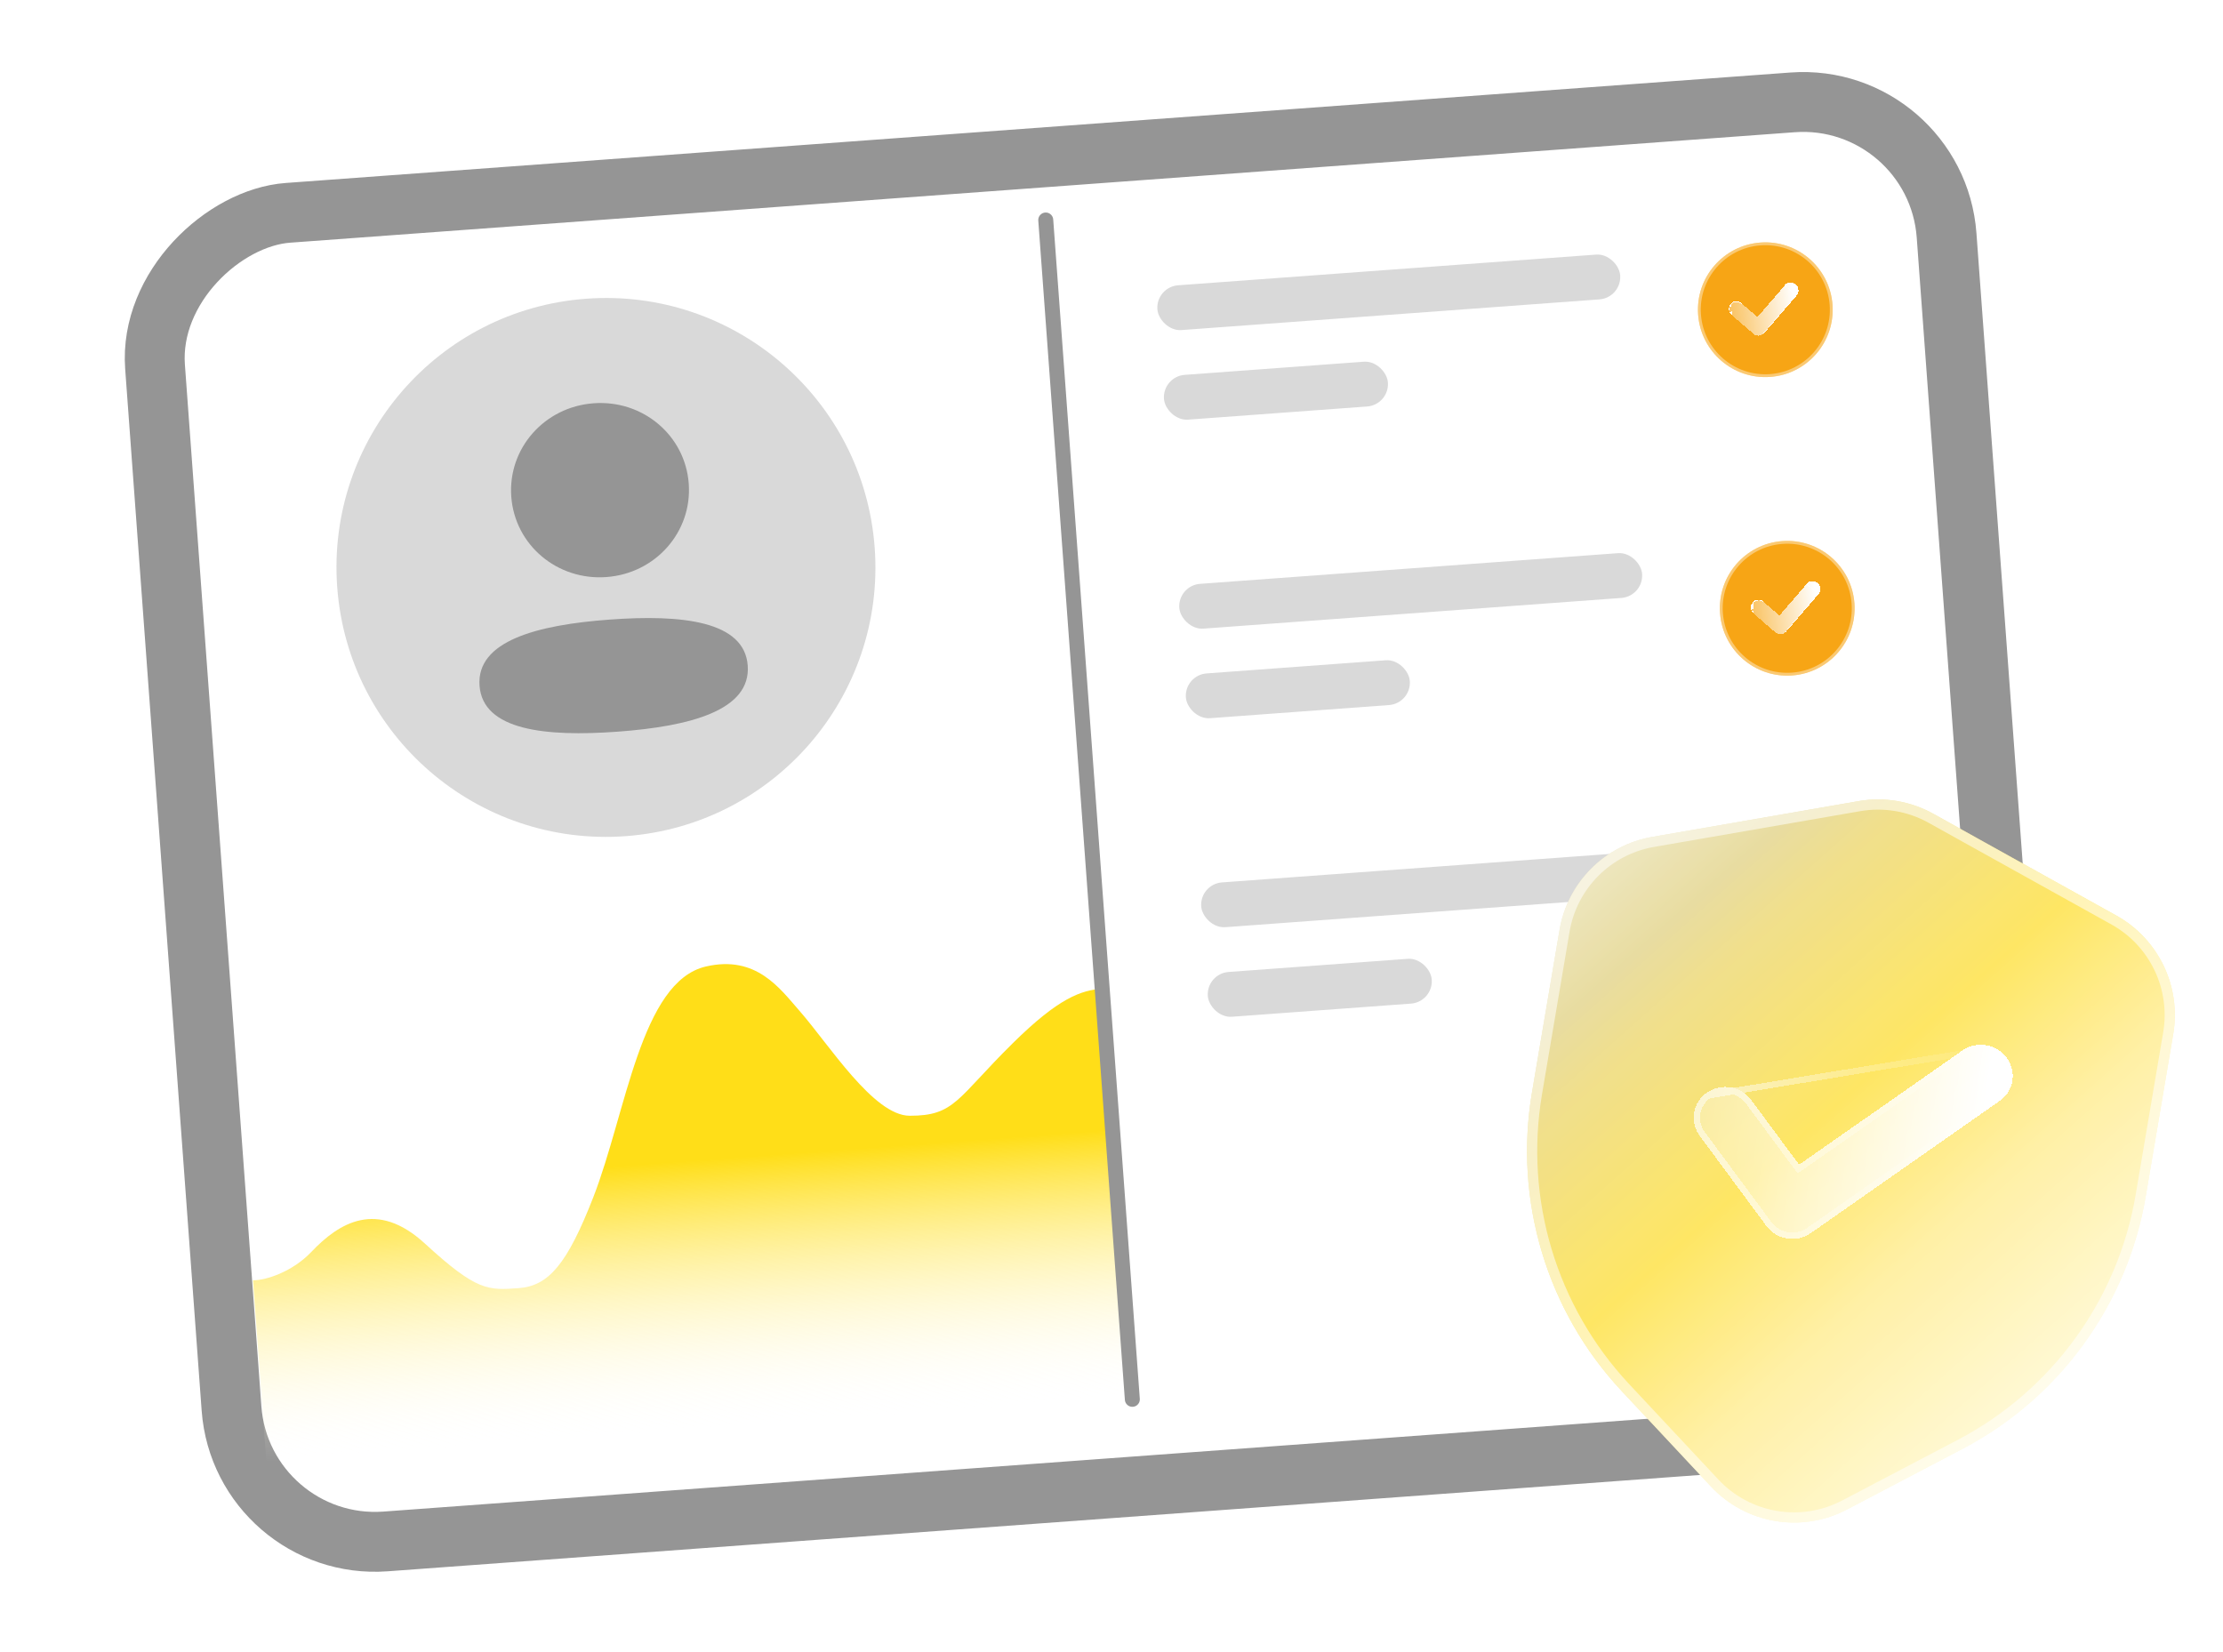 <svg width="187" height="139" viewBox="0 0 187 139" fill="none" xmlns="http://www.w3.org/2000/svg">
<g filter="url(#filter0_d_1100_18563)">
<rect x="160.533" y="9.391" width="107.037" height="146.074" rx="9.583" transform="rotate(85.801 160.533 9.391)" fill="white"/>
<rect x="162.861" y="6.694" width="112.074" height="151.111" rx="12.101" transform="rotate(85.801 162.861 6.694)" stroke="#959595" stroke-width="5.037"/>
</g>
<g filter="url(#filter1_d_1100_18563)">
<path d="M148.914 31.708C152.035 31.479 154.38 28.763 154.151 25.642C153.922 22.521 151.206 20.176 148.084 20.405C144.963 20.635 142.619 23.351 142.848 26.472C143.077 29.593 145.793 31.938 148.914 31.708Z" fill="#F7A515"/>
<path d="M154.032 25.651C154.257 28.706 151.961 31.366 148.906 31.59C145.85 31.814 143.191 29.519 142.966 26.463C142.742 23.407 145.037 20.748 148.093 20.524C151.149 20.299 153.808 22.595 154.032 25.651Z" stroke="white" stroke-opacity="0.4" stroke-width="0.237"/>
</g>
<g filter="url(#filter2_bd_1100_18563)">
<path d="M145.658 26.493C145.528 26.381 145.449 26.222 145.436 26.052C145.424 25.881 145.479 25.713 145.591 25.583C145.703 25.454 145.862 25.374 146.032 25.362C146.203 25.349 146.372 25.405 146.502 25.516L147.84 26.671L150.134 24.014C150.367 23.745 150.776 23.715 151.045 23.947C151.109 24.002 151.162 24.07 151.2 24.145C151.238 24.221 151.261 24.303 151.267 24.388C151.273 24.472 151.263 24.557 151.236 24.638C151.209 24.718 151.167 24.792 151.111 24.856L148.374 28.027C148.321 28.088 148.257 28.139 148.185 28.175C148.114 28.211 148.035 28.233 147.955 28.238C147.875 28.244 147.794 28.234 147.717 28.209C147.641 28.184 147.57 28.144 147.509 28.091L145.658 26.493Z" fill="url(#paint0_linear_1100_18563)" shape-rendering="crispEdges"/>
<path d="M151.111 24.856C151.167 24.792 151.209 24.718 151.236 24.638C151.263 24.557 151.273 24.472 151.267 24.388C151.261 24.303 151.238 24.221 151.2 24.145C151.162 24.07 151.109 24.002 151.045 23.947C150.776 23.715 150.367 23.745 150.134 24.014M151.111 24.856L150.134 24.014M151.111 24.856L148.374 28.027L151.111 24.856ZM150.134 24.014L150.151 24.029L150.151 24.029L150.134 24.014ZM145.672 26.476C145.547 26.368 145.471 26.215 145.459 26.05C145.446 25.886 145.5 25.723 145.608 25.598L145.591 25.583C145.703 25.454 145.862 25.374 146.032 25.362C146.203 25.349 146.372 25.405 146.502 25.516M145.672 26.476L145.608 25.598C145.716 25.473 145.869 25.396 146.034 25.384C146.199 25.372 146.362 25.426 146.487 25.533L146.487 25.533L146.502 25.516M145.672 26.476L145.672 26.476L145.658 26.493L145.672 26.476ZM146.502 25.516L146.487 25.533L146.502 25.516Z" stroke="white" stroke-width="0.045" shape-rendering="crispEdges"/>
</g>
<rect x="97.221" y="24.139" width="39.037" height="3.778" rx="1.889" transform="rotate(-4.199 97.221 24.139)" fill="#D9D9D9"/>
<rect x="97.775" y="31.674" width="18.889" height="3.778" rx="1.889" transform="rotate(-4.199 97.775 31.674)" fill="#D9D9D9"/>
<g filter="url(#filter3_d_1100_18563)">
<path d="M150.758 56.824C153.879 56.594 156.224 53.878 155.995 50.757C155.766 47.636 153.05 45.291 149.928 45.521C146.807 45.75 144.463 48.466 144.692 51.587C144.921 54.708 147.637 57.053 150.758 56.824Z" fill="#F7A515"/>
<path d="M155.876 50.766C156.101 53.822 153.805 56.481 150.75 56.705C147.694 56.929 145.035 54.634 144.81 51.578C144.586 48.523 146.881 45.863 149.937 45.639C152.993 45.415 155.652 47.71 155.876 50.766Z" stroke="white" stroke-opacity="0.4" stroke-width="0.237"/>
</g>
<g filter="url(#filter4_bd_1100_18563)">
<path d="M147.502 51.608C147.372 51.496 147.293 51.337 147.28 51.167C147.268 50.996 147.323 50.828 147.435 50.698C147.547 50.569 147.706 50.489 147.876 50.477C148.047 50.464 148.216 50.52 148.346 50.632L149.684 51.786L151.978 49.129C152.211 48.86 152.62 48.83 152.889 49.062C152.953 49.117 153.006 49.185 153.044 49.26C153.082 49.336 153.105 49.419 153.111 49.503C153.117 49.587 153.107 49.672 153.08 49.753C153.053 49.833 153.011 49.908 152.955 49.972L150.218 53.143C150.166 53.204 150.101 53.254 150.029 53.29C149.958 53.326 149.879 53.348 149.799 53.354C149.719 53.36 149.638 53.35 149.561 53.324C149.485 53.299 149.414 53.259 149.353 53.206L147.502 51.608Z" fill="url(#paint1_linear_1100_18563)" shape-rendering="crispEdges"/>
<path d="M152.955 49.972C153.011 49.908 153.053 49.833 153.08 49.753C153.107 49.672 153.117 49.587 153.111 49.503C153.105 49.419 153.082 49.336 153.044 49.26C153.006 49.185 152.953 49.117 152.889 49.062C152.62 48.83 152.211 48.86 151.978 49.129M152.955 49.972L151.978 49.129M152.955 49.972L150.218 53.143L152.955 49.972ZM151.978 49.129L151.995 49.144L151.995 49.144L151.978 49.129ZM147.516 51.591C147.392 51.483 147.315 51.33 147.303 51.165C147.291 51.001 147.344 50.838 147.452 50.713L147.435 50.698C147.547 50.569 147.706 50.489 147.876 50.477C148.047 50.464 148.216 50.52 148.346 50.632M147.516 51.591L147.452 50.713C147.56 50.588 147.713 50.511 147.878 50.499C148.043 50.487 148.206 50.541 148.331 50.648L148.331 50.648L148.346 50.632M147.516 51.591L147.516 51.591L147.502 51.608L147.516 51.591ZM148.346 50.632L148.331 50.648L148.346 50.632Z" stroke="white" stroke-width="0.045" shape-rendering="crispEdges"/>
</g>
<rect x="99.065" y="49.256" width="39.037" height="3.778" rx="1.889" transform="rotate(-4.199 99.065 49.256)" fill="#D9D9D9"/>
<rect x="99.618" y="56.791" width="18.889" height="3.778" rx="1.889" transform="rotate(-4.199 99.618 56.791)" fill="#D9D9D9"/>
<g filter="url(#filter5_d_1100_18563)">
<path d="M152.602 81.943C155.724 81.713 158.068 78.998 157.839 75.876C157.61 72.755 154.894 70.411 151.772 70.64C148.651 70.869 146.307 73.585 146.536 76.706C146.765 79.827 149.481 82.172 152.602 81.943Z" fill="url(#paint2_linear_1100_18563)"/>
<path d="M152.602 81.943C155.724 81.713 158.068 78.998 157.839 75.876C157.61 72.755 154.894 70.411 151.772 70.64C148.651 70.869 146.307 73.585 146.536 76.706C146.765 79.827 149.481 82.172 152.602 81.943Z" fill="white" fill-opacity="0.2"/>
<path d="M157.72 75.885C157.945 78.941 155.649 81.6 152.594 81.824C149.538 82.049 146.879 79.753 146.654 76.697C146.43 73.642 148.725 70.983 151.781 70.758C154.837 70.534 157.496 72.829 157.72 75.885Z" stroke="white" stroke-opacity="0.4" stroke-width="0.237"/>
</g>
<g filter="url(#filter6_bd_1100_18563)">
<path d="M149.346 76.727C149.216 76.615 149.137 76.457 149.124 76.286C149.112 76.116 149.167 75.947 149.279 75.817C149.391 75.688 149.55 75.609 149.721 75.596C149.891 75.584 150.06 75.639 150.19 75.751L151.528 76.906L153.822 74.248C154.055 73.979 154.464 73.949 154.733 74.181C154.797 74.237 154.85 74.304 154.888 74.379C154.926 74.455 154.949 74.538 154.955 74.622C154.961 74.707 154.951 74.792 154.924 74.872C154.897 74.952 154.855 75.027 154.799 75.091L152.062 78.262C152.01 78.323 151.945 78.373 151.874 78.409C151.802 78.445 151.723 78.467 151.643 78.473C151.563 78.479 151.482 78.469 151.405 78.443C151.329 78.418 151.258 78.378 151.197 78.325L149.346 76.727Z" fill="url(#paint3_linear_1100_18563)" shape-rendering="crispEdges"/>
<path d="M154.799 75.091C154.855 75.027 154.897 74.952 154.924 74.872C154.951 74.792 154.961 74.707 154.955 74.622C154.949 74.538 154.926 74.455 154.888 74.379C154.85 74.304 154.797 74.237 154.733 74.181C154.464 73.949 154.055 73.979 153.822 74.248M154.799 75.091L153.822 74.248M154.799 75.091L152.062 78.262L154.799 75.091ZM153.822 74.248L153.839 74.263L153.839 74.263L153.822 74.248ZM149.36 76.71C149.236 76.602 149.159 76.449 149.147 76.284C149.135 76.12 149.188 75.957 149.296 75.832L149.279 75.817C149.391 75.688 149.55 75.609 149.72 75.596C149.891 75.584 150.06 75.639 150.19 75.751M149.36 76.71L149.296 75.832C149.404 75.707 149.557 75.631 149.722 75.618C149.887 75.606 150.05 75.66 150.175 75.768L150.175 75.768L150.19 75.751M149.36 76.71L149.36 76.71L149.346 76.727L149.36 76.71ZM150.19 75.751L150.175 75.768L150.19 75.751Z" stroke="white" stroke-width="0.045" shape-rendering="crispEdges"/>
</g>
<rect x="100.909" y="74.373" width="39.037" height="3.778" rx="1.889" transform="rotate(-4.199 100.909 74.373)" fill="#D9D9D9"/>
<rect x="101.463" y="81.908" width="18.889" height="3.778" rx="1.889" transform="rotate(-4.199 101.463 81.908)" fill="#D9D9D9"/>
<circle cx="50.973" cy="47.737" r="22.667" transform="rotate(-4.199 50.973 47.737)" fill="#D9D9D9"/>
<path d="M26.178 105.332C24.616 106.975 22.383 107.721 21.284 107.706L22.412 123.069L95.253 117.721L92.717 83.178C90.953 83.308 89.076 83.931 85.198 87.76C80.472 92.424 80.325 93.874 76.524 93.865C73.489 93.858 69.75 87.887 67.261 85.047C65.601 83.154 63.62 80.33 59.384 81.308C53.902 82.574 52.684 93.6 49.912 100.711C47.715 106.347 46.153 108.183 43.632 108.368L43.632 108.368C41.062 108.556 40.104 108.627 35.756 104.629C31.698 100.897 28.53 102.857 26.178 105.332Z" fill="url(#paint4_linear_1100_18563)"/>
<path d="M87.969 18.508L95.253 117.722" stroke="#959595" stroke-width="1.259" stroke-linecap="round"/>
<g filter="url(#filter7_b_1100_18563)">
<path fill-rule="evenodd" clip-rule="evenodd" d="M43.009 41.784C43.307 45.842 46.866 48.851 51.01 48.547C55.153 48.242 58.236 44.746 57.938 40.688C57.64 36.63 54.079 33.622 49.937 33.926C45.793 34.23 42.711 37.726 43.009 41.784ZM62.899 55.993C62.623 52.237 57.358 51.678 51.273 52.125C45.156 52.574 40.063 53.926 40.339 57.685C40.615 61.442 45.881 62 51.965 61.553C58.083 61.104 63.175 59.753 62.899 55.993Z" fill="#959595"/>
</g>
<g filter="url(#filter8_d_1100_18563)">
<path d="M131.188 78.238C131.866 74.239 134.992 71.101 138.989 70.407L156.346 67.396C158.502 67.022 160.721 67.398 162.634 68.462L178.029 77.024C181.574 78.996 183.492 82.989 182.814 86.988L180.498 100.653C178.956 109.749 173.256 117.603 165.087 121.889L155.363 126.991C151.548 128.992 146.867 128.199 143.924 125.052L136.424 117.031C130.124 110.292 127.33 100.999 128.872 91.903L131.188 78.238Z" fill="url(#paint5_linear_1100_18563)"/>
<path d="M131.188 78.238C131.866 74.239 134.992 71.101 138.989 70.407L156.346 67.396C158.502 67.022 160.721 67.398 162.634 68.462L178.029 77.024C181.574 78.996 183.492 82.989 182.814 86.988L180.498 100.653C178.956 109.749 173.256 117.603 165.087 121.889L155.363 126.991C151.548 128.992 146.867 128.199 143.924 125.052L136.424 117.031C130.124 110.292 127.33 100.999 128.872 91.903L131.188 78.238Z" fill="white" fill-opacity="0.15"/>
<path d="M182.392 86.917L180.076 100.582C178.556 109.545 172.939 117.286 164.888 121.51L155.164 126.612C151.52 128.524 147.048 127.766 144.237 124.76L136.737 116.738C130.528 110.098 127.775 100.938 129.294 91.975L131.61 78.31C132.258 74.489 135.244 71.491 139.062 70.829L156.419 67.818C158.479 67.461 160.599 67.82 162.426 68.836L177.821 77.398C181.208 79.282 183.039 83.096 182.392 86.917Z" stroke="white" stroke-opacity="0.53" stroke-width="0.856"/>
<g filter="url(#filter9_d_1100_18563)">
<path d="M150.33 104.19C149.655 104.079 149.021 103.721 148.585 103.133L142.981 95.559C142.117 94.384 142.382 92.759 143.575 91.925C144.77 91.088 146.442 91.361 147.31 92.534L151.343 97.981L165.071 88.377C166.269 87.541 167.941 87.814 168.806 88.985C169.673 90.161 169.408 91.79 168.215 92.62L152.32 103.741C151.721 104.161 151.006 104.301 150.33 104.19Z" fill="url(#paint6_linear_1100_18563)" shape-rendering="crispEdges"/>
<path d="M143.729 92.144L143.728 92.144C142.658 92.891 142.421 94.346 143.196 95.401C143.196 95.401 143.196 95.401 143.197 95.401L148.8 102.974C149.191 103.503 149.762 103.826 150.374 103.926C150.984 104.027 151.628 103.9 152.167 103.523L152.167 103.522L168.062 92.401L168.062 92.401C169.131 91.657 169.37 90.2 168.591 89.144C167.812 88.089 166.304 87.842 165.224 88.596L143.729 92.144ZM143.729 92.144C144.804 91.39 146.313 91.636 147.096 92.692C147.096 92.692 147.096 92.692 147.096 92.692L151.128 98.14L151.283 98.349L151.496 98.2L165.224 88.596L143.729 92.144Z" stroke="url(#paint7_linear_1100_18563)" stroke-opacity="0.5" stroke-width="0.534" shape-rendering="crispEdges"/>
</g>
</g>
<defs>
<filter id="filter0_d_1100_18563" x="4.557" y="0.128" width="174.109" height="138.034" filterUnits="userSpaceOnUse" color-interpolation-filters="sRGB">
<feFlood flood-opacity="0" result="BackgroundImageFix"/>
<feColorMatrix in="SourceAlpha" type="matrix" values="0 0 0 0 0 0 0 0 0 0 0 0 0 0 0 0 0 0 127 0" result="hardAlpha"/>
<feMorphology radius="0.258" operator="erode" in="SourceAlpha" result="effect1_dropShadow_1100_18563"/>
<feOffset dy="1.032"/>
<feGaussianBlur stdDeviation="3.096"/>
<feComposite in2="hardAlpha" operator="out"/>
<feColorMatrix type="matrix" values="0 0 0 0 0 0 0 0 0 0 0 0 0 0 0 0 0 0 0.2 0"/>
<feBlend mode="normal" in2="BackgroundImageFix" result="effect1_dropShadow_1100_18563"/>
<feBlend mode="normal" in="SourceGraphic" in2="effect1_dropShadow_1100_18563" result="shape"/>
</filter>
<filter id="filter1_d_1100_18563" x="140.926" y="18.484" width="15.147" height="15.147" filterUnits="userSpaceOnUse" color-interpolation-filters="sRGB">
<feFlood flood-opacity="0" result="BackgroundImageFix"/>
<feColorMatrix in="SourceAlpha" type="matrix" values="0 0 0 0 0 0 0 0 0 0 0 0 0 0 0 0 0 0 127 0" result="hardAlpha"/>
<feOffset/>
<feGaussianBlur stdDeviation="0.953"/>
<feComposite in2="hardAlpha" operator="out"/>
<feColorMatrix type="matrix" values="0 0 0 0 0 0 0 0 0 0 0 0 0 0 0 0 0 0 0.2 0"/>
<feBlend mode="normal" in2="BackgroundImageFix" result="effect1_dropShadow_1100_18563"/>
<feBlend mode="normal" in="SourceGraphic" in2="effect1_dropShadow_1100_18563" result="shape"/>
</filter>
<filter id="filter2_bd_1100_18563" x="139.807" y="18.163" width="17.09" height="15.705" filterUnits="userSpaceOnUse" color-interpolation-filters="sRGB">
<feFlood flood-opacity="0" result="BackgroundImageFix"/>
<feGaussianBlur in="BackgroundImageFix" stdDeviation="2.814"/>
<feComposite in2="SourceAlpha" operator="in" result="effect1_backgroundBlur_1100_18563"/>
<feColorMatrix in="SourceAlpha" type="matrix" values="0 0 0 0 0 0 0 0 0 0 0 0 0 0 0 0 0 0 127 0" result="hardAlpha"/>
<feOffset/>
<feGaussianBlur stdDeviation="0.377"/>
<feComposite in2="hardAlpha" operator="out"/>
<feColorMatrix type="matrix" values="0 0 0 0 0 0 0 0 0 0 0 0 0 0 0 0 0 0 0.12 0"/>
<feBlend mode="normal" in2="effect1_backgroundBlur_1100_18563" result="effect2_dropShadow_1100_18563"/>
<feBlend mode="normal" in="SourceGraphic" in2="effect2_dropShadow_1100_18563" result="shape"/>
</filter>
<filter id="filter3_d_1100_18563" x="142.77" y="43.599" width="15.147" height="15.147" filterUnits="userSpaceOnUse" color-interpolation-filters="sRGB">
<feFlood flood-opacity="0" result="BackgroundImageFix"/>
<feColorMatrix in="SourceAlpha" type="matrix" values="0 0 0 0 0 0 0 0 0 0 0 0 0 0 0 0 0 0 127 0" result="hardAlpha"/>
<feOffset/>
<feGaussianBlur stdDeviation="0.953"/>
<feComposite in2="hardAlpha" operator="out"/>
<feColorMatrix type="matrix" values="0 0 0 0 0 0 0 0 0 0 0 0 0 0 0 0 0 0 0.2 0"/>
<feBlend mode="normal" in2="BackgroundImageFix" result="effect1_dropShadow_1100_18563"/>
<feBlend mode="normal" in="SourceGraphic" in2="effect1_dropShadow_1100_18563" result="shape"/>
</filter>
<filter id="filter4_bd_1100_18563" x="141.651" y="43.279" width="17.09" height="15.705" filterUnits="userSpaceOnUse" color-interpolation-filters="sRGB">
<feFlood flood-opacity="0" result="BackgroundImageFix"/>
<feGaussianBlur in="BackgroundImageFix" stdDeviation="2.814"/>
<feComposite in2="SourceAlpha" operator="in" result="effect1_backgroundBlur_1100_18563"/>
<feColorMatrix in="SourceAlpha" type="matrix" values="0 0 0 0 0 0 0 0 0 0 0 0 0 0 0 0 0 0 127 0" result="hardAlpha"/>
<feOffset/>
<feGaussianBlur stdDeviation="0.377"/>
<feComposite in2="hardAlpha" operator="out"/>
<feColorMatrix type="matrix" values="0 0 0 0 0 0 0 0 0 0 0 0 0 0 0 0 0 0 0.12 0"/>
<feBlend mode="normal" in2="effect1_backgroundBlur_1100_18563" result="effect2_dropShadow_1100_18563"/>
<feBlend mode="normal" in="SourceGraphic" in2="effect2_dropShadow_1100_18563" result="shape"/>
</filter>
<filter id="filter5_d_1100_18563" x="144.614" y="68.718" width="15.147" height="15.147" filterUnits="userSpaceOnUse" color-interpolation-filters="sRGB">
<feFlood flood-opacity="0" result="BackgroundImageFix"/>
<feColorMatrix in="SourceAlpha" type="matrix" values="0 0 0 0 0 0 0 0 0 0 0 0 0 0 0 0 0 0 127 0" result="hardAlpha"/>
<feOffset/>
<feGaussianBlur stdDeviation="0.953"/>
<feComposite in2="hardAlpha" operator="out"/>
<feColorMatrix type="matrix" values="0 0 0 0 0 0 0 0 0 0 0 0 0 0 0 0 0 0 0.2 0"/>
<feBlend mode="normal" in2="BackgroundImageFix" result="effect1_dropShadow_1100_18563"/>
<feBlend mode="normal" in="SourceGraphic" in2="effect1_dropShadow_1100_18563" result="shape"/>
</filter>
<filter id="filter6_bd_1100_18563" x="143.495" y="68.398" width="17.09" height="15.705" filterUnits="userSpaceOnUse" color-interpolation-filters="sRGB">
<feFlood flood-opacity="0" result="BackgroundImageFix"/>
<feGaussianBlur in="BackgroundImageFix" stdDeviation="2.814"/>
<feComposite in2="SourceAlpha" operator="in" result="effect1_backgroundBlur_1100_18563"/>
<feColorMatrix in="SourceAlpha" type="matrix" values="0 0 0 0 0 0 0 0 0 0 0 0 0 0 0 0 0 0 127 0" result="hardAlpha"/>
<feOffset/>
<feGaussianBlur stdDeviation="0.377"/>
<feComposite in2="hardAlpha" operator="out"/>
<feColorMatrix type="matrix" values="0 0 0 0 0 0 0 0 0 0 0 0 0 0 0 0 0 0 0.12 0"/>
<feBlend mode="normal" in2="effect1_backgroundBlur_1100_18563" result="effect2_dropShadow_1100_18563"/>
<feBlend mode="normal" in="SourceGraphic" in2="effect2_dropShadow_1100_18563" result="shape"/>
</filter>
<filter id="filter7_b_1100_18563" x="28.386" y="21.961" width="46.468" height="51.666" filterUnits="userSpaceOnUse" color-interpolation-filters="sRGB">
<feFlood flood-opacity="0" result="BackgroundImageFix"/>
<feGaussianBlur in="BackgroundImageFix" stdDeviation="5.972"/>
<feComposite in2="SourceAlpha" operator="in" result="effect1_backgroundBlur_1100_18563"/>
<feBlend mode="normal" in="SourceGraphic" in2="effect1_backgroundBlur_1100_18563" result="shape"/>
</filter>
<filter id="filter8_d_1100_18563" x="124.868" y="63.668" width="61.669" height="68.009" filterUnits="userSpaceOnUse" color-interpolation-filters="sRGB">
<feFlood flood-opacity="0" result="BackgroundImageFix"/>
<feColorMatrix in="SourceAlpha" type="matrix" values="0 0 0 0 0 0 0 0 0 0 0 0 0 0 0 0 0 0 127 0" result="hardAlpha"/>
<feOffset/>
<feGaussianBlur stdDeviation="1.794"/>
<feComposite in2="hardAlpha" operator="out"/>
<feColorMatrix type="matrix" values="0 0 0 0 0 0 0 0 0 0 0 0 0 0 0 0 0 0 0.25 0"/>
<feBlend mode="normal" in2="BackgroundImageFix" result="effect1_dropShadow_1100_18563"/>
<feBlend mode="normal" in="SourceGraphic" in2="effect1_dropShadow_1100_18563" result="shape"/>
</filter>
<filter id="filter9_d_1100_18563" x="140.77" y="86.189" width="30.25" height="19.741" filterUnits="userSpaceOnUse" color-interpolation-filters="sRGB">
<feFlood flood-opacity="0" result="BackgroundImageFix"/>
<feColorMatrix in="SourceAlpha" type="matrix" values="0 0 0 0 0 0 0 0 0 0 0 0 0 0 0 0 0 0 127 0" result="hardAlpha"/>
<feOffset/>
<feGaussianBlur stdDeviation="0.852"/>
<feComposite in2="hardAlpha" operator="out"/>
<feColorMatrix type="matrix" values="0 0 0 0 0 0 0 0 0 0 0 0 0 0 0 0 0 0 0.12 0"/>
<feBlend mode="normal" in2="BackgroundImageFix" result="effect1_dropShadow_1100_18563"/>
<feBlend mode="normal" in="SourceGraphic" in2="effect1_dropShadow_1100_18563" result="shape"/>
</filter>
<linearGradient id="paint0_linear_1100_18563" x1="150.852" y1="24.489" x2="144.289" y2="25.294" gradientUnits="userSpaceOnUse">
<stop stop-color="white"/>
<stop offset="1" stop-color="white" stop-opacity="0.2"/>
</linearGradient>
<linearGradient id="paint1_linear_1100_18563" x1="152.696" y1="49.604" x2="146.133" y2="50.41" gradientUnits="userSpaceOnUse">
<stop stop-color="white"/>
<stop offset="1" stop-color="white" stop-opacity="0.2"/>
</linearGradient>
<linearGradient id="paint2_linear_1100_18563" x1="148.279" y1="70.647" x2="155.824" y2="80.547" gradientUnits="userSpaceOnUse">
<stop offset="0.12" stop-color="#FEE33F"/>
<stop offset="1" stop-color="#B1AC8D"/>
</linearGradient>
<linearGradient id="paint3_linear_1100_18563" x1="154.54" y1="74.723" x2="147.977" y2="75.529" gradientUnits="userSpaceOnUse">
<stop stop-color="white"/>
<stop offset="1" stop-color="white" stop-opacity="0.2"/>
</linearGradient>
<linearGradient id="paint4_linear_1100_18563" x1="57.168" y1="97.716" x2="58.833" y2="120.395" gradientUnits="userSpaceOnUse">
<stop stop-color="#FFDE18"/>
<stop offset="1" stop-color="white" stop-opacity="0"/>
</linearGradient>
<linearGradient id="paint5_linear_1100_18563" x1="134.426" y1="73.777" x2="172.405" y2="116.413" gradientUnits="userSpaceOnUse">
<stop stop-color="#EAE1B1"/>
<stop offset="0.123" stop-color="#E4D690"/>
<stop offset="0.212" stop-color="#EDD979"/>
<stop offset="0.485" stop-color="#FEE249"/>
<stop offset="0.725" stop-color="#FFED96"/>
<stop offset="1" stop-color="#FFF8CD"/>
</linearGradient>
<linearGradient id="paint6_linear_1100_18563" x1="167.169" y1="92.394" x2="138.504" y2="88.557" gradientUnits="userSpaceOnUse">
<stop stop-color="white"/>
<stop offset="1" stop-color="white" stop-opacity="0.2"/>
</linearGradient>
<linearGradient id="paint7_linear_1100_18563" x1="145.83" y1="90.736" x2="167.528" y2="94.583" gradientUnits="userSpaceOnUse">
<stop stop-color="white"/>
<stop offset="1" stop-color="white" stop-opacity="0"/>
</linearGradient>
</defs>
</svg>

